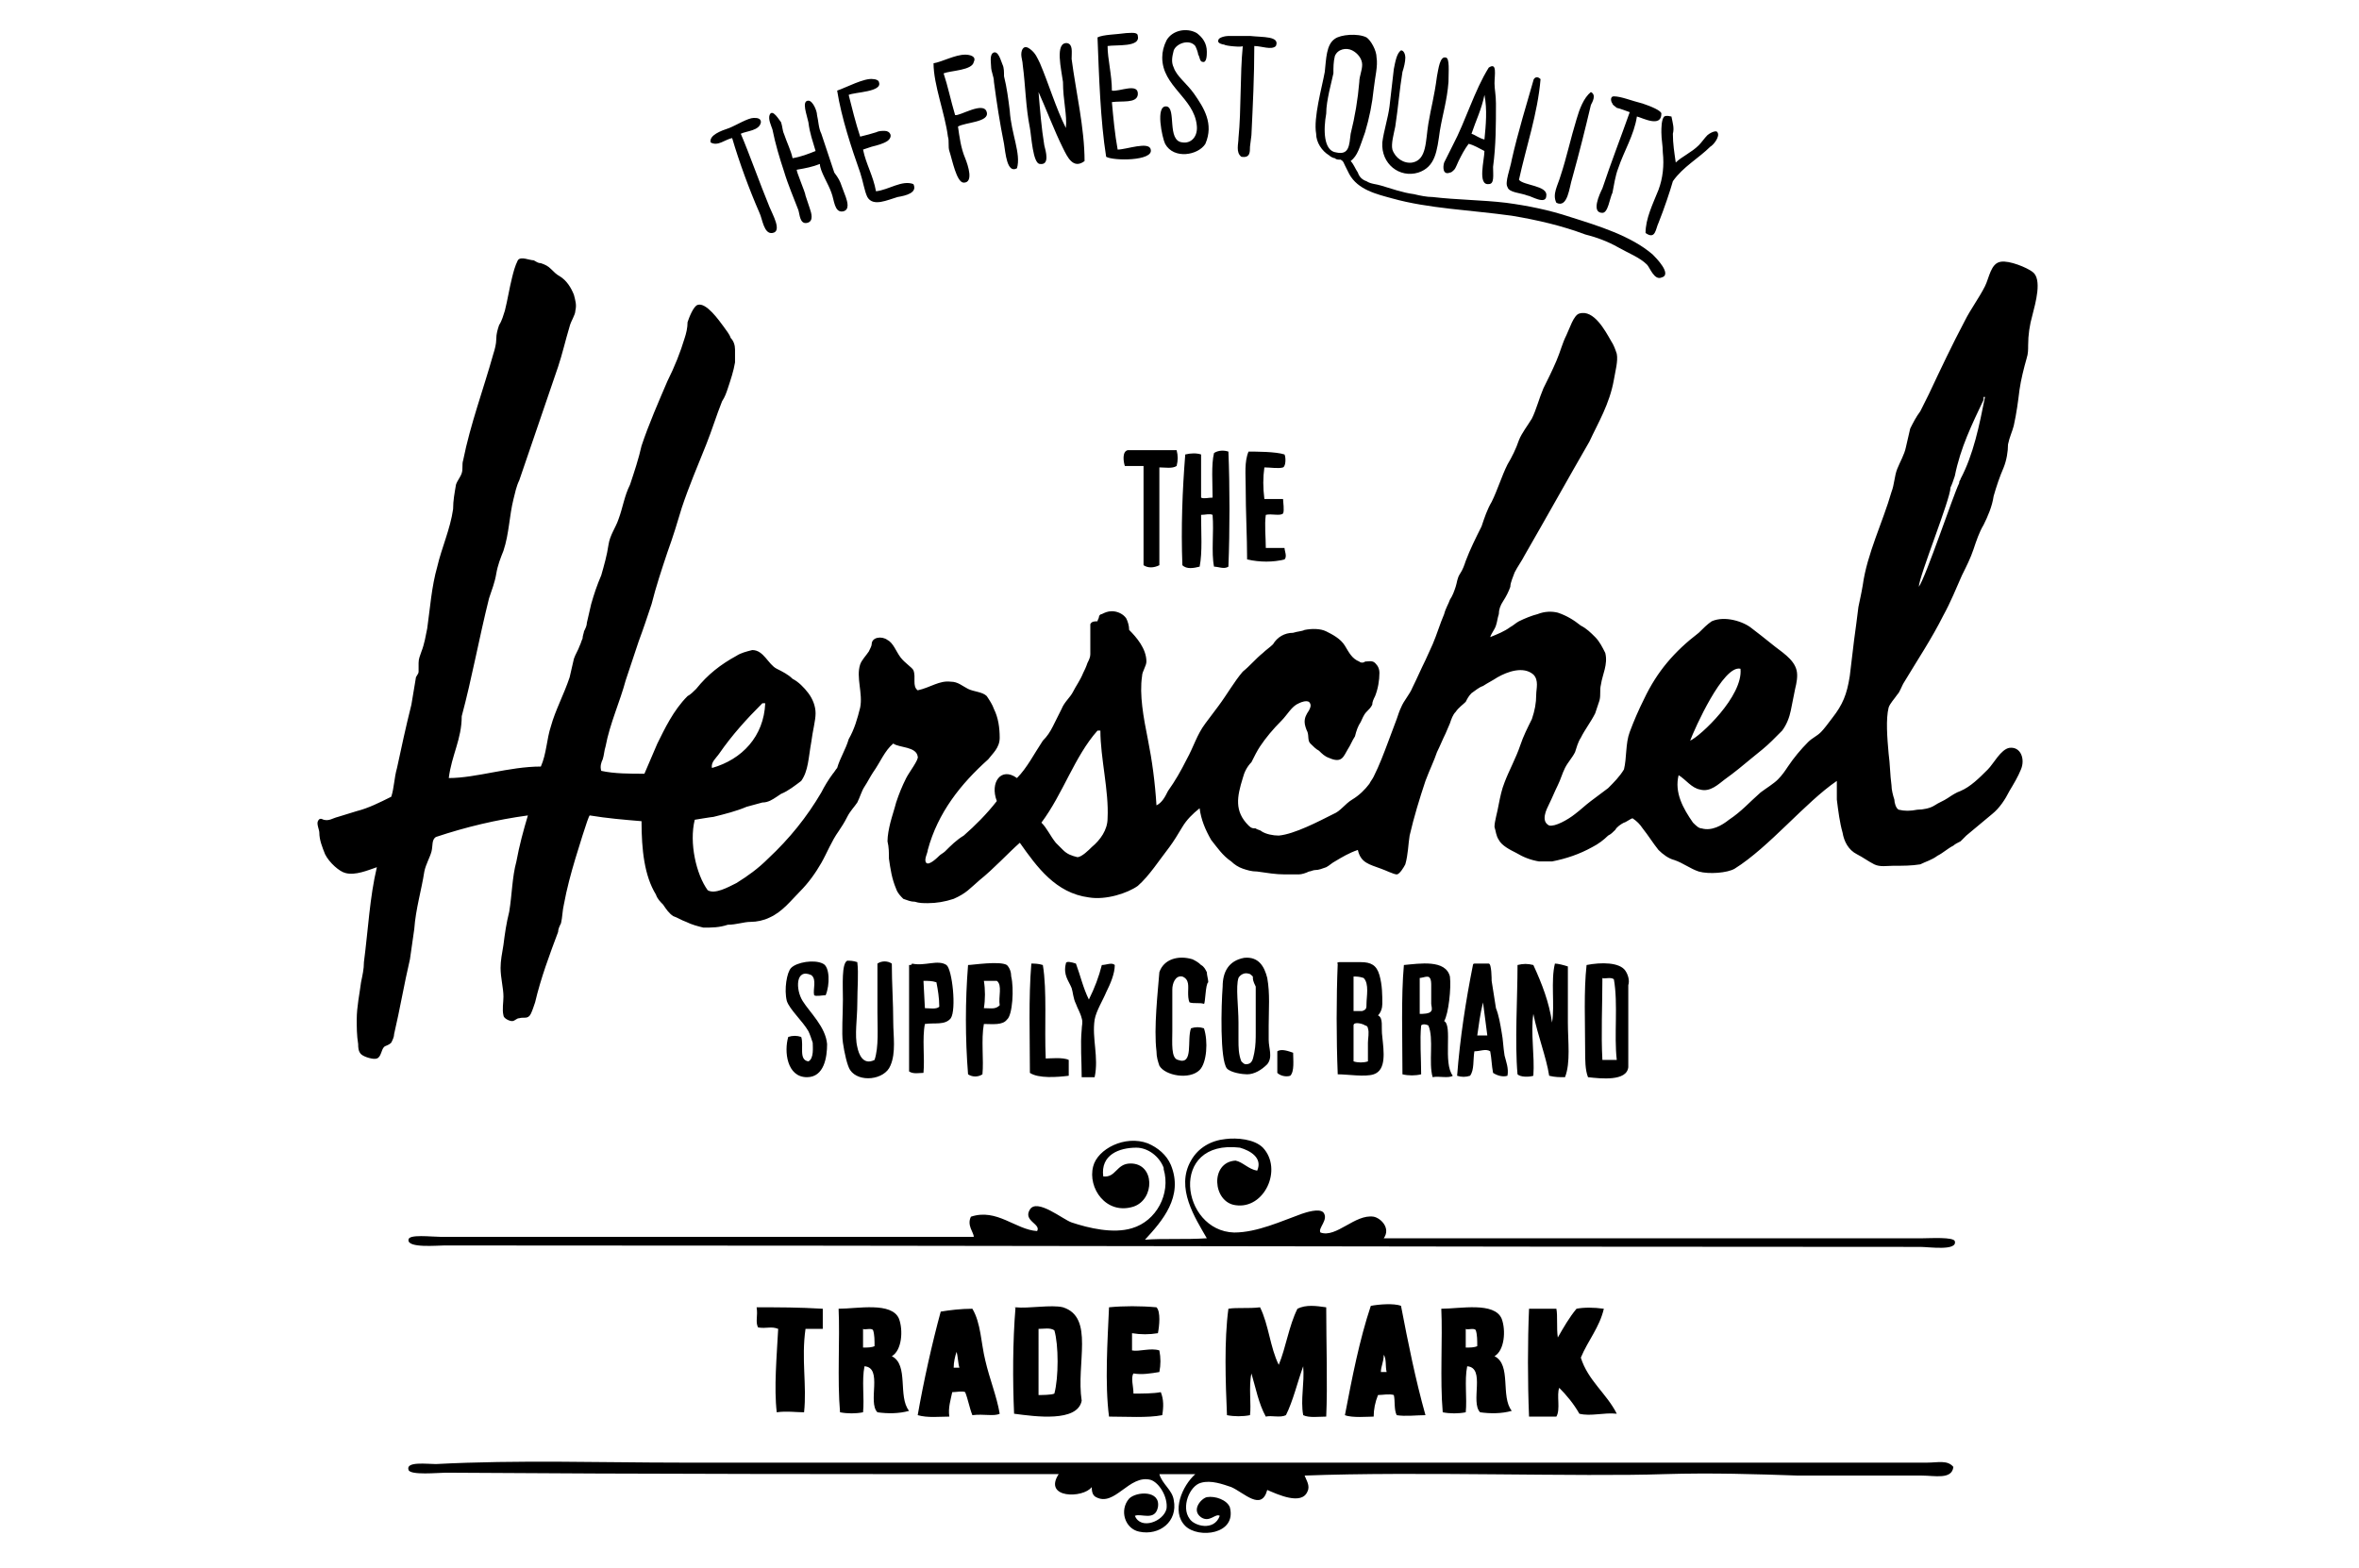 <svg xmlns="http://www.w3.org/2000/svg" viewBox="0 0 164 109"><path d="M31.2 54.1c1.9 0 4.2-.8 6.4-.8.4-.9.4-1.9.7-2.8.3-1.1.9-2.2 1.3-3.4.1-.4.2-.9.3-1.3.1-.3.3-.6.4-.9.1-.2.1-.3.2-.5 0-.2.1-.4.1-.5.1-.2.2-.4.2-.6.1-.4.2-.9.3-1.3.2-.7.4-1.3.7-2 .2-.7.4-1.4.5-2.1s.5-1.2.7-1.8c.3-.8.4-1.6.8-2.4.3-.9.6-1.8.8-2.7.5-1.5 1.2-3.1 1.8-4.5.5-1 .9-2 1.2-3 .1-.3.2-.7.2-1.1.1-.3.4-1.1.7-1.2.6-.2 1.5 1.1 1.8 1.5.2.3.4.5.5.8.2.2.3.5.3.8v.9c-.1.6-.3 1.2-.5 1.8-.1.3-.2.6-.4.9-.4 1-.7 2-1.1 3-.6 1.5-1.2 2.9-1.7 4.4-.3 1-.6 2-1 3.1-.4 1.2-.8 2.4-1.1 3.6-.3.9-.6 1.8-.9 2.6l-.9 2.7c-.4 1.5-1.1 3-1.4 4.6-.1.3-.1.6-.2.9-.1.2-.2.5-.1.8.9.2 2 .2 3 .2l.9-2.1c.5-1 1.1-2.3 2.1-3.3.2-.1.4-.3.6-.5.8-1 1.7-1.7 2.8-2.3.3-.2.7-.3 1.1-.4.8 0 1.1 1 1.7 1.3.4.2.8.4 1.1.7.4.2.8.6 1.1 1s.5.9.5 1.4-.2 1.2-.3 2c-.2 1.1-.2 2-.7 2.7-.4.3-.9.7-1.4.9l-.3.2c-.3.2-.6.4-1 .4-.4.1-.7.2-1.1.3-.7.3-1.5.5-2.3.7-.1 0-1.3.2-1.3.2-.4 1.6.1 3.8.9 4.9.5.3 1.4-.2 2-.5.8-.5 1.5-1 2.2-1.7 1.5-1.4 2.7-2.9 3.7-4.6.2-.4.5-.9.8-1.3.1-.1.2-.3.3-.4.2-.7.6-1.3.8-2 .4-.7.6-1.4.8-2.2.2-1-.3-2.1 0-3 .1-.3.4-.6.6-.9.1-.2.2-.4.2-.5 0-.5.7-.6 1.1-.3.4.2.6.8.9 1.2s.8.7.9.9c.2.5-.1 1.1.3 1.4.9-.2 1.5-.7 2.3-.6.5 0 .8.3 1.2.5.4.2 1 .2 1.3.5.2.3.4.6.5.9.3.6.4 1.3.4 2s-.5 1.1-.8 1.5c-1.9 1.7-3.5 3.7-4.2 6.3 0 .2-.3.7-.1.9.2.2.8-.4.9-.5s.3-.2.4-.3c.4-.4.8-.8 1.3-1.1.8-.7 1.6-1.5 2.3-2.4-.5-1.3.3-2.4 1.4-1.6.7-.7 1.2-1.7 1.8-2.6.3-.3.5-.6.7-1l.6-1.2c.2-.5.6-.8.8-1.2.2-.4.5-.8.7-1.3.1-.2.2-.4.3-.7.1-.2.2-.4.2-.6v-.7-.7-.7c.1-.2.3-.2.5-.2 0-.1.1-.2.1-.3 0-.1.1-.2.2-.2.2-.1.4-.2.7-.2.4 0 .8.2 1 .5.1.2.2.5.2.8.5.5 1.2 1.3 1.2 2.2 0 .3-.3.7-.3 1-.2 1.3.1 2.9.4 4.4s.5 3 .6 4.6c.4-.2.6-.6.8-1 .5-.7.9-1.4 1.3-2.2.5-.9.7-1.7 1.3-2.5l.9-1.2c.6-.8 1.1-1.7 1.7-2.4.5-.4.9-.9 1.4-1.3.2-.2.5-.4.7-.6.3-.5.8-.8 1.4-.8.3-.1.6-.1.8-.2.5-.1 1.1-.1 1.5.1s1 .5 1.3 1 .5.9 1 1.1c.1.1.3.1.4 0 .2 0 .5-.1.7.1s.3.4.3.7c0 .5-.1 1.1-.3 1.6-.1.2-.2.4-.2.6-.1.2-.2.3-.4.5s-.3.5-.4.7c-.2.3-.3.6-.4 1-.2.3-.3.6-.5.9-.3.5-.4 1-1.3.6-.3-.1-.5-.3-.7-.5-.2-.1-.4-.3-.6-.5s-.1-.5-.2-.8c-.1-.2-.2-.5-.2-.7 0-.3.1-.5.3-.8.1-.2.2-.4 0-.6-.2-.1-.5 0-.7.1-.5.2-.8.8-1.2 1.2-.6.6-1.1 1.2-1.5 1.8-.2.3-.4.7-.6 1.1-.3.3-.5.7-.6 1.1-.4 1.3-.6 2.3.4 3.3.2.2.3.2.5.2.1.1.3.1.4.2.3.2.8.3 1.2.3 1.1-.1 2.8-1 3.8-1.5.5-.2.8-.7 1.3-1s.9-.7 1.2-1.1c.1-.2.2-.3.3-.5.4-.8.7-1.6 1-2.4.2-.5.4-1.1.6-1.6.1-.3.2-.6.3-.8.2-.5.6-.9.8-1.4.3-.6.6-1.3.9-1.9l.5-1.1c.3-.7.5-1.4.8-2.1.1-.4.3-.7.4-1 .2-.3.3-.6.4-.9s.1-.6.3-.9c.2-.3.3-.6.4-.9.3-.8.7-1.6 1.1-2.4.2-.6.4-1.2.7-1.7.4-.8.7-1.8 1.1-2.6.3-.5.6-1.1.8-1.7.2-.5.6-1 .9-1.5.3-.6.5-1.4.8-2.1.3-.6.6-1.2.9-1.9s.4-1.2.7-1.8c.2-.4.5-1.4.9-1.5 1-.3 1.8 1.2 2.2 1.9.2.3.3.6.4.9.1.5-.1 1.2-.2 1.8-.3 1.7-1.1 3-1.7 4.3-1.5 2.6-3 5.3-4.5 7.9-.2.4-.5.8-.7 1.2-.1.3-.3.7-.3 1-.1.3-.3.7-.5 1s-.3.6-.3.9c-.1.3-.1.5-.2.8s-.3.5-.4.8c.5-.2 1-.4 1.4-.7.2-.1.4-.3.6-.4.4-.2.9-.4 1.3-.5.5-.2 1-.2 1.4-.1.6.2 1.1.5 1.6.9.4.2.7.5 1 .8s.5.7.7 1.1c.2.8-.2 1.5-.3 2.2-.1.4 0 .7-.1 1.1l-.3.9c-.3.6-.7 1.1-1 1.7-.2.3-.3.7-.4 1-.2.4-.5.7-.7 1.1s-.3.8-.5 1.2c-.2.4-.4.9-.6 1.3s-.6 1.2 0 1.5c.4.1 1.3-.4 1.8-.8.4-.3.7-.6 1.1-.9l1.2-.9c.4-.4.8-.8 1.1-1.3.2-.8.1-1.8.4-2.6.3-.8.6-1.5 1-2.3.9-1.9 2.1-3.3 3.8-4.6.3-.3.6-.6.9-.8.9-.4 2.2 0 2.8.5.4.3.9.7 1.4 1.1.6.5 1.5 1 1.7 1.8.1.4 0 .9-.1 1.3l-.3 1.5c-.1.5-.3 1-.6 1.4l-.7.7c-.4.4-.9.8-1.4 1.2-.6.5-1.2 1-1.9 1.5-.4.3-1 .9-1.7.7-.6-.1-1-.7-1.5-1-.3 1.2.3 2.3 1 3.3.2.2.4.4.6.4.7.2 1.4-.2 1.9-.6.9-.6 1.4-1.2 2.2-1.9.4-.3.9-.6 1.2-.9.3-.3.5-.6.7-.9.4-.6.9-1.2 1.4-1.7.3-.3.6-.4.9-.7.2-.2.5-.6.8-1 .7-.9 1-1.6 1.2-2.9.1-.8.2-1.7.3-2.5.1-.7.2-1.5.3-2.3.1-.5.2-.9.3-1.5.3-2.2 1.4-4.4 2-6.5.2-.5.2-1.1.4-1.6s.5-1 .6-1.5c.1-.4.2-.9.3-1.3.2-.4.4-.8.7-1.2l.6-1.2c.8-1.7 1.6-3.4 2.5-5.1.4-.8 1-1.6 1.4-2.4.3-.6.4-1.6 1.1-1.7.6-.1 1.8.4 2.2.7.7.5.2 2.2 0 3-.2.7-.3 1.4-.3 2.1 0 .3 0 .6-.1.9-.2.7-.4 1.5-.5 2.2-.1.8-.2 1.6-.4 2.5-.1.4-.3.8-.4 1.3 0 .5-.1 1.1-.3 1.6-.3.7-.5 1.3-.7 2-.1.7-.4 1.4-.7 2-.3.5-.5 1.1-.7 1.7s-.5 1.2-.8 1.8c-.4.9-.8 1.9-1.3 2.8-.8 1.6-1.8 3.1-2.7 4.6-.2.3-.3.7-.5.9-.2.3-.5.6-.6.9-.2.8-.1 2.1 0 3.2.1.7.1 1.5.2 2.2 0 .3.1.7.2 1 0 .2.1.6.3.7.4.1.8.1 1.3 0 .4 0 .9-.1 1.2-.3.3-.2.6-.3.9-.5.3-.2.6-.4.9-.5.7-.3 1.3-.9 1.9-1.5.4-.4.9-1.4 1.5-1.5.8-.1 1.1.8.8 1.5-.2.5-.5 1-.8 1.5-.3.6-.7 1.2-1.2 1.6l-1.8 1.5-.4.4c-.2.1-.4.2-.5.3-.4.2-.7.5-1.1.7-.4.3-.8.4-1.2.6-.6.1-1.2.1-1.9.1-.4 0-.9.1-1.3-.1s-.8-.5-1.2-.7c-.6-.3-.9-.9-1-1.5-.2-.7-.3-1.5-.4-2.3v-1.3c-2.2 1.5-4.7 4.6-7.1 6.1-.5.3-1.8.4-2.5.2-.6-.2-1.1-.6-1.7-.8-.4-.1-.8-.4-1.1-.7-.4-.5-.7-1-1.1-1.5-.2-.3-.4-.5-.7-.7-.1 0-.5.3-.6.3-.2.1-.5.3-.6.5-.2.2-.3.3-.5.4-.3.3-.7.6-1.1.8-.9.5-1.8.8-2.8 1h-.9c-.6-.1-1.1-.3-1.6-.6-.4-.2-1-.5-1.2-.9-.2-.3-.2-.6-.3-.9 0-.4.2-1 .3-1.6.1-.5.2-1 .4-1.5.3-.8.8-1.7 1.1-2.6.2-.6.5-1.2.8-1.8.2-.6.3-1.1.3-1.7 0-.4.2-1-.2-1.4-.7-.6-1.8-.2-2.5.2-.3.2-.7.4-1 .6-.3.1-.5.3-.8.5-.2.2-.3.4-.4.6-.2.2-.5.4-.7.7-.2.2-.3.5-.4.8-.1.2-.2.5-.3.7-.2.4-.4.9-.6 1.3-.2.6-.5 1.2-.8 2-.4 1.2-.8 2.5-1.1 3.8-.1.6-.1 1.3-.3 2-.1.2-.4.7-.6.7s-.8-.3-1.1-.4c-.8-.3-1.4-.4-1.6-1.3-.6.2-1.1.5-1.6.8-.2.1-.4.3-.6.4-.3.1-.5.2-.8.2-.1 0-.3.1-.4.1-.2.1-.5.2-.7.2h-1c-.6 0-1.2-.1-1.9-.2-.4 0-.7-.1-1-.2s-.6-.3-.8-.5c-.6-.4-1-1-1.4-1.5-.4-.7-.7-1.4-.8-2.2-.5.4-.9.8-1.2 1.3-.3.5-.6 1-.9 1.4-.7.9-1.4 2-2.2 2.7-.7.5-2.2 1-3.4.8-2.3-.3-3.6-2.1-4.8-3.8-.8.7-1.8 1.8-2.8 2.6-.7.6-.9.9-1.8 1.3-.6.2-1.2.3-1.8.3-.3 0-.6 0-.9-.1-.3 0-.5-.1-.8-.2-.2-.2-.4-.4-.5-.7-.3-.7-.4-1.4-.5-2.1 0-.4 0-.8-.1-1.2 0-.4.1-.9.2-1.3s.3-1 .4-1.4c.2-.6.4-1.1.7-1.7.2-.4.9-1.3.8-1.5-.1-.7-1.3-.6-1.7-.9-.6.5-.9 1.3-1.4 2-.2.3-.4.7-.6 1-.2.3-.3.7-.5 1.1-.2.3-.5.6-.7 1s-.4.7-.6 1c-.5.7-.8 1.5-1.2 2.2s-.9 1.4-1.5 2-1.2 1.4-2.1 1.8c-.4.2-.9.3-1.3.3-.5 0-1 .2-1.6.2-.6.2-1.1.2-1.7.2-.4-.1-.8-.2-1.2-.4-.3-.1-.6-.3-.9-.4-.3-.2-.5-.5-.7-.8-.2-.2-.4-.4-.5-.7-.8-1.3-1-3.1-1-5.1-1.2-.1-2.4-.2-3.6-.4-.1 0-.9 2.7-1 3-.3 1-.6 2.1-.8 3.2-.1.4-.1.9-.2 1.3-.1.2-.2.4-.2.6-.6 1.6-1.2 3.2-1.6 4.9-.1.3-.2.6-.3.8-.2.4-.5.2-.8.3-.2 0-.3.2-.5.2s-.6-.2-.6-.4c-.1-.4 0-.9 0-1.3 0-.6-.2-1.3-.2-2 0-.5.1-1 .2-1.6.1-.8.2-1.5.4-2.3.2-1.2.2-2.4.5-3.5.2-1.1.5-2.2.8-3.2-2.2.3-4.3.8-6.4 1.5-.3.2-.2.6-.3 1-.1.4-.4.9-.5 1.4-.2 1.3-.6 2.6-.7 4l-.3 2.1c-.4 1.7-.7 3.5-1.1 5.2 0 .2-.1.4-.2.6-.2.2-.4.2-.5.3-.2.2-.2.7-.5.8-.2.1-.9-.1-1.1-.3-.2-.2-.2-.5-.2-.7-.1-.6-.1-1.2-.1-1.7 0-.9.2-1.8.3-2.6.1-.5.2-.9.2-1.4.3-2.3.4-4.5.9-6.6-.6.2-1.5.6-2.2.4-.4-.1-1.1-.7-1.4-1.3-.2-.5-.4-1-.4-1.5 0-.2-.2-.6-.1-.8.1-.2.2-.2.4-.1.4.1.6-.1 1-.2l1.3-.4c.8-.2 1.6-.6 2.4-1 .2-.6.2-1.3.4-2 .3-1.4.6-2.8 1-4.4l.3-1.8c0-.2.2-.3.2-.5v-.6c0-.3.1-.5.2-.8.2-.5.3-1.1.4-1.6.2-1.4.3-2.9.7-4.3.3-1.3.9-2.6 1.1-4 0-.6.1-1.1.2-1.7.1-.3.3-.5.4-.8.1-.3 0-.6.1-.9.5-2.5 1.4-4.9 2.1-7.4.1-.3.2-.7.2-1 0-.4.1-.7.2-1 .2-.3.3-.7.4-1 .2-.8.3-1.5.5-2.3.1-.4.2-.8.4-1.2.2-.3.8 0 1.1 0 .2.1.3.2.5.2.3.1.5.2.7.4s.4.4.6.5c.5.3.8.8 1 1.3.1.4.2.7.1 1.1 0 .3-.3.7-.4 1.1-.3 1-.5 1.9-.8 2.8-.9 2.6-1.8 5.3-2.7 7.9-.2.4-.3.9-.4 1.3-.3 1.2-.3 2.4-.7 3.6-.2.5-.4 1-.5 1.6s-.3 1.1-.5 1.7c-.7 2.8-1.2 5.6-1.9 8.2 0 1.6-.7 2.7-.9 4.3zm106.7-26.3c-.8 1.7-1.6 3.3-2 5.3-.1.3-.2.6-.3.8 0 .8-2.2 6.2-2.2 6.9.5-.7 2.4-6.4 2.8-7.2 0-.2.1-.2.1-.3.9-1.7 1.3-3.7 1.7-5.7h-.1v.2zM53 48.9c-1.1 1.1-2.1 2.2-3 3.5-.2.3-.6.6-.5 1 2.1-.6 3.6-2.2 3.7-4.5H53zm20.9 10.2c.3.3.6.4 1 .5.3 0 .8-.5 1-.7.6-.5 1.1-1.2 1.1-2 .1-1.9-.5-4.2-.5-6.1h-.2c-1.6 1.8-2.4 4.4-3.9 6.4.4.4.6.9 1 1.4l.5.5zm43.6-7.6c.7-.3 3.7-3.1 3.5-5-1.2-.3-3.2 4.2-3.5 5zM77 3.2c0 .9.3 2 .3 3.1.5.1 1.9-.6 1.8.3-.1.6-1.1.4-1.8.5.1 1.1.2 2.2.4 3.3.6 0 2.2-.6 2.3 0 .2.8-2.6.8-3.1.5-.4-2.5-.5-5.7-.6-8.3.4-.2 1.3-.2 2-.3.3 0 .8-.1.8.2.2.8-1.5.6-2.1.7zm6.1 0c-.4-.5-1.3-.2-1.5.3-.1.4-.2.8 0 1.2.2.6.9 1.1 1.4 1.8.7 1 1.4 2.1.8 3.5-.5.8-2.2 1.1-2.8 0-.2-.4-.7-2.7.1-2.6.7.1 0 2.4 1.1 2.5.6.1 1.1-.4 1-1.2C83 6.8 80.8 6 80.8 4c0-.4.1-.8.3-1.2.4-.7 1.4-.9 2.1-.5.4.3.7.7.7 1.3 0 .2 0 .8-.3.7-.2 0-.2-.4-.3-.5 0-.1-.1-.4-.2-.6zm5.6 0c-.3.3-1 0-1.5 0 0 2.1-.1 4.1-.2 6.2l-.1.8c0 .4 0 .8-.6.7-.4-.3-.2-.9-.2-1.3.2-2 .1-4.4.3-6.4 0 .1-1.2 0-1.3-.1-.1 0-.5-.1-.4-.3 0-.2.5-.3.7-.3h1.5c.9.1 2.1 0 1.8.7z"/><path d="M93.9 11.2c.2.2.3.5.5.8.1.3.3.5.6.6.3.2.7.2 1 .3.7.2 1.5.5 2.3.6.4.1.9.2 1.3.2 1.7.2 3.4.2 5.1.4 1.5.2 3 .5 4.5 1 1.9.6 4.2 1.3 5.7 2.6.2.2 1.4 1.4.6 1.6-.5.2-.8-.7-1-.9-.5-.5-1.3-.8-2-1.2s-1.5-.7-2.3-.9c-1.6-.6-3.3-1-5.1-1.3-2.9-.4-5.8-.5-8.3-1.2-1.1-.3-2.4-.6-3-1.7l-.3-.6c-.1-.2-.1-.3-.3-.4-.2 0-.3 0-.4-.1-.1 0-.3-.1-.4-.2-.5-.3-.9-.9-.9-1.5-.2-1.1.4-3.2.6-4.3.1-.9.1-1.9.7-2.3.4-.3 1.6-.4 2.2-.1.3.2.7.9.7 1.4.1.6-.1 1.3-.2 2.2-.1 1-.3 2-.6 3-.4 1.1-.5 1.6-1 2zm-1.7-3.3c-.2 1.1-.2 2.6.7 2.7.9.2.9-.5 1-1.3.3-1.2.5-2.4.6-3.6 0-.4.2-.8.2-1.2 0-.4-.3-.8-.7-1-.4-.2-1-.1-1.2.4-.1.4-.1.8-.1 1.2-.1.4-.2.9-.3 1.3-.1.5-.2 1-.2 1.5zm-16.8 3.3c-.8.6-1.2-.3-1.5-.9-.6-1.2-1.2-2.8-1.7-3.9.1 1.2.2 2.5.4 3.7.1.4.4 1.4-.3 1.3-.5 0-.6-2-.7-2.5-.3-1.5-.3-2.9-.5-4.4 0-.2-.1-.5-.1-.7 0-.4.2-.7.6-.4s.5.6.7 1c.6 1.4 1.1 3.1 1.8 4.5.1-.9-.2-1.9-.2-3.2-.1-.8-.6-2.8.3-2.7.4.1.3.6.3 1.1.3 2.3.9 4.8.9 7.1z"/><path d="M97.4 3.5c.2 0 .3.3.3.5 0 .3-.1.7-.2 1-.2 1.2-.3 2.5-.5 3.8-.1.5-.3 1.2-.2 1.6.2.6.8 1 1.4.9 1-.2.9-1.5 1.1-2.7s.4-1.8.6-3.3c.1-.5.2-1.4.6-1.3.3 0 .2 1 .2 1.7-.1 1.3-.4 2.2-.6 3.4-.2 1.4-.3 2.5-1.5 2.9-1.3.4-2.6-.6-2.5-2.1.1-.8.4-1.7.5-2.5.1-.9.2-1.7.3-2.6.1-.5.2-1.1.5-1.3-.1 0 0 0 0 0zm-26.7 8.2c-.7.4-.8-1.1-.9-1.7-.3-1.5-.5-2.8-.7-4.3 0-.4-.2-.7-.2-1.1 0-.2-.1-.7.1-.9.4-.3.6.6.7.8s.1.5.1.8c.2.8.3 1.6.4 2.4.1 1.6.8 3 .5 4zm-5.1-6.6c.3.9.5 1.9.8 2.9.3.1 2-1 2.2-.2.2.7-1.5.7-2 1 .1.7.2 1.5.5 2.2.2.5.6 1.7-.1 1.7-.5 0-.8-1.6-1-2.2-.1-.3 0-.7-.1-1-.2-1.6-1-3.6-1-5.1.6-.1 1.5-.6 2.2-.6.3 0 .8.1.6.5-.1.6-1.6.6-2.1.8zm37.6 5.4c-.4-.2-.7-.4-1.1-.5-.3.4-.5.8-.7 1.2-.1.2-.2.5-.3.6-.1.1-.2.2-.3.2-.5.2-.5-.4-.4-.7l.6-1.2c.9-1.7 1.5-3.8 2.5-5.4.6-.4.4.5.4 1.1 0 .4.1.8.1 1.4 0 1.5 0 2.9-.2 4.4 0 .6.1 1.2-.3 1.2-.8.1-.3-1.7-.3-2.3zm-.9-1.2c.3.1.5.3.9.4.1-1 .2-2.1 0-3.1-.2 1-.6 1.8-.9 2.7zm4.8-3.8c-.2 2.4-1 4.7-1.5 7 .3.4 2 .4 1.9 1.1 0 .7-1.1 0-1.3 0-.5-.2-1.3-.2-1.4-.6-.2-.3.2-1.3.3-1.9.4-1.8 1.1-4.1 1.5-5.5 0-.1.2-.4.5-.1zM59 6.6c.2.8.5 2 .8 2.9.4-.1.8-.2 1.1-.3.2-.1.4-.1.6-.1.4 0 .6.4.2.7-.3.2-.7.3-1.1.4l-.6.2c.2 1 .7 1.8.9 2.9.9-.1 1.8-.8 2.6-.5.3.6-.5.8-1.1.9-.7.2-1.7.7-2.1 0-.2-.4-.3-1.1-.5-1.7-.6-1.7-1.3-3.8-1.6-5.7.6-.2 1.9-.9 2.5-.8.2 0 .4.1.4.2.3.7-1.7.7-2.1.9zm51.6-.2c.4.2.1.7 0 .9-.4 1.7-.8 3.3-1.3 5.1-.2.6-.3 2.1-1.1 1.7-.3-.6.1-1.2.3-1.9.4-1.2.7-2.6 1.1-3.9.2-.7.5-1.5 1-1.9zm3.2 1.7c-.2 1.3-.9 2.4-1.3 3.6-.2.5-.3 1.2-.4 1.7-.2.4-.3 1.4-.7 1.4-.8 0-.2-1.3 0-1.7.6-1.8 1.3-3.6 1.9-5.3 0 0-.8-.3-.9-.3-.1-.1-.3-.2-.3-.3-.1-.1-.2-.5.1-.5.5 0 1.2.3 2 .5.6.2 1.3.5 1.3.7 0 1-1.3.3-1.7.2zm-55.3 4.8c.1.3.2.5.3.8s.3.9-.2 1c-.6.1-.6-.8-.8-1.3-.2-.6-.8-1.5-.8-2-.5.2-1 .3-1.6.4-.1 0 .6 1.6.6 1.8l.3.9c.1.3.3.9-.2 1s-.5-.6-.6-.9c-.3-.8-.7-1.7-1-2.7-.3-.9-.6-1.9-.8-2.9-.1-.3-.3-.7-.2-1 .2-.5.7.4.8.5.1.3.1.6.2.8.2.6.5 1.2.6 1.7.6-.1 1.1-.3 1.6-.5-.2-.7-.4-1.2-.5-2-.1-.5-.5-1.5 0-1.5.3 0 .6.7.6 1 .1.4.1.9.3 1.3l.6 1.8.3.9c.3.4.4.6.5.9zm57.7-4.8s0 .1 0 0c.1.5.2.8.1 1.2 0 .7.1 1.3.2 2 .4-.4 1.1-.7 1.6-1.2.2-.2.4-.5.6-.7.1-.1.6-.4.7-.2.2.3-.3.9-.5 1-.8.8-1.9 1.4-2.6 2.4-.2.7-.6 1.9-1 2.9-.2.4-.2 1.2-.9.7 0-1 .5-2 .9-3 .3-.8.4-1.7.3-2.6 0-.5-.1-.9-.1-1.4 0-.3 0-.9.2-1.1.2-.1.4 0 .5 0zM51.5 9.3c.6 1.4 1.3 3.4 2 5.1.2.5.9 1.7.2 1.8-.6.1-.7-1-.9-1.4-.7-1.6-1.4-3.5-1.9-5.2-.5.1-1 .6-1.5.3-.1-.5.7-.8 1.3-1 .5-.2 1.3-.7 1.7-.7.2 0 .5 0 .5.3-.1.6-1 .6-1.4.8zm26.9 22h3.4c.1.4.1.7 0 1.1-.3.2-.8.1-1.2.1v6.8c-.4.2-.8.2-1.1 0v-6.9h-1.3c-.1-.3-.2-1 .2-1.1zm7 .1c.1 2.4.1 5.5 0 8-.3.2-.7 0-1 0-.2-1 0-2.4-.1-3.6-.2-.1-.5 0-.8 0 0 1.2.1 2.6-.1 3.6-.4.1-.9.2-1.2-.1-.1-2.6 0-5.2.2-7.7.4-.1.8-.1 1.1 0v3c.2.1.5 0 .8 0 0-1-.1-2.3.1-3.1.3-.2.7-.2 1-.1zm3.9.2c.1.2.1.8-.1.9-.3.1-.9 0-1.3 0-.1.7-.1 1.4 0 2.2h1.3c0 .2.1.8 0 1-.2.2-.8 0-1.2.1-.1.7 0 1.6 0 2.3h1.3c0 .2.2.6 0 .8-.8.2-1.7.2-2.6 0 0-1.6-.1-3.3-.1-5.1 0-.8-.1-1.7.2-2.4.5 0 1.9 0 2.5.2zm-2.8 35c1-.1 1.4.6 1.6 1.4.2 1.1.1 2.2.1 3.3v1c0 .6.3 1.2-.1 1.7-.4.4-.9.7-1.4.7-.3 0-1.1-.1-1.4-.4-.5-.6-.4-4.4-.3-5.7 0-1 .4-1.8 1.5-2zm.6 1.3c-.1-.1-.2-.2-.3-.2-.3-.1-.6.1-.7.3-.2.6 0 2 0 3.1v1.2c0 .5 0 1 .2 1.5.1.1.2.2.3.2.5 0 .5-.4.6-.8.1-.5.1-1 .1-1.4v-2.5-.7c-.2-.4-.2-.5-.2-.7zm-3.4 1.9c-.3-.1-.7 0-1-.1-.1-.2-.1-.5-.1-.7 0-.4.1-.9-.4-1.1-.5-.1-.7.5-.7.9v2.9c0 .8-.1 1.9.4 2 1.1.4.6-1.4.9-2.2.3-.1.6-.1.9 0 .3.9.2 2.4-.3 2.9-.7.7-2.4.4-2.8-.3-.1-.3-.2-.6-.2-1-.2-1.6.1-4.2.2-5.5.3-.9 1.3-1.2 2.3-.9.2.1.4.2.6.4.2.1.3.3.4.5 0 .2.1.5.1.7-.2.1-.2 1.5-.3 1.5zm-26.3-.6c-.2 0-.7.1-.8 0-.1-.4.2-1.1-.2-1.4-1.1-.5-1.1 1-.6 1.8s1.6 1.8 1.7 3c0 .9-.2 2.3-1.4 2.3-1.4 0-1.6-1.8-1.3-2.8.3-.1.6-.1.9 0 .2.6-.2 1.6.5 1.7.4-.2.3-1 .3-1.3-.1-.3-.2-.6-.3-.8-.4-.7-1.3-1.5-1.5-2.1-.2-.8 0-2 .3-2.3.4-.4 1.6-.6 2.2-.3.5.2.5 1.5.2 2.2zm2.2-2.3c.1.8 0 1.8 0 2.9 0 1-.2 2.2 0 3 .1.5.4 1.3 1.2.9.3-.9.2-2.2.2-3.3V67c.3-.2.7-.2 1 0 0 1.4.1 2.7.1 4.1 0 .9.2 2.1-.2 3-.4 1-2.2 1.2-2.8.3-.2-.3-.4-1.2-.5-1.9-.1-.7 0-1.9 0-3 0-1-.1-2.5.3-2.7.2 0 .4 0 .7.1zm15.2.1c.3.8.5 1.7.9 2.5.4-.8.7-1.6.9-2.4.3 0 .7-.2.9 0 0 .6-.3 1.3-.6 1.9-.2.5-.7 1.3-.8 1.9-.2 1.3.3 2.6 0 4h-.9c0-1.1-.1-2.3 0-3.3 0-.3.1-.5 0-.8-.1-.4-.3-.7-.4-1-.2-.4-.2-.8-.3-1.1-.2-.5-.6-.9-.4-1.7 0-.2.4-.1.7 0zm18.3-.1h1.5c.7 0 1.1.2 1.3.9.2.7.2 1.4.2 2 0 .3-.1.6-.3.8.4.2.2.8.3 1.5.1 1 .3 2.3-.6 2.6-.6.2-1.8 0-2.5 0-.1-2.5-.1-5.3 0-7.7-.1 0 0-.1.1-.1zm1 1v2.4h.6c.3-.1.3-.2.3-.5 0-.5.2-1.4-.2-1.8-.3-.1-.5-.1-.7-.1zm1 3.6c0-.1-.1-.2-.2-.2-.1-.1-.8-.3-.8 0v2.5c.3.1.7.1 1 0v-1.3c0-.3.1-.7 0-1zm5.3-.5c.6.3-.1 2.9.6 3.8-.3.2-1 0-1.4.1-.3-1 .1-2.7-.3-3.6-.2-.1-.4-.1-.5 0-.1 1 0 2.3 0 3.4-.4.1-.9.1-1.3 0 0-2.5-.1-5.4.1-7.6 1.1-.1 2.9-.4 3.2.8.1.8-.1 2.6-.4 3.1zm-1.7-3v2.5c.2 0 .7 0 .8-.2.1-.1 0-.4 0-.5v-.6-.7c0-.1 0-.4-.1-.5-.1-.2-.5 0-.7 0zm11.7 6.9c-.2-.5-.2-1.2-.2-1.9 0-1.9-.1-4.1.1-5.9 1-.2 2.3-.2 2.7.4.2.3.3.7.2 1v5.7c-.1 1-1.9.8-2.8.7zm1-6.9c0 1.9-.1 3.9 0 5.7h1c-.2-1.7.1-3.9-.2-5.6-.2-.2-.7 0-.8-.1zm-43 3.2c-.2 1.1 0 2.5-.1 3.5-.3.2-.7.2-1 0-.2-2.5-.2-5.1 0-7.6.3 0 2.2-.3 2.7 0 .2.2.3.5.3.8.2.8.1 2.7-.3 3-.3.4-1 .3-1.6.3zm.9-3h-.9c.1.6.1 1.3 0 1.9.5 0 .8.1 1.1-.2-.1-.6.2-1.4-.2-1.7zm3.2-1.1c.3 1.8.1 4.3.2 6.5.3 0 1.2-.1 1.6.1v1.1c-.8.1-2.1.2-2.7-.2 0-2.5-.1-5.2.1-7.6.2 0 .5 0 .8.1zm31-.1c.2 0 .2 1.1.2 1.2.1.6.2 1.3.3 1.9.2.5.3 1.1.4 1.7.1.5.1 1 .2 1.6.1.4.3.9.2 1.4-.3.1-.7 0-1-.2-.1-.5-.1-1-.2-1.5-.3-.2-.7 0-1.1 0-.1.6 0 1.3-.3 1.7-.3.1-.6.1-.9 0 .2-2.6.6-5.2 1.1-7.7 0 0 0-.1.1-.1h1zm-.8 5h.7c-.1-.8-.2-1.5-.3-2.3-.2.8-.3 1.6-.4 2.3zm6.3-4.8v3.9c0 1.3.2 2.8-.2 3.8-.4 0-.7 0-1.1-.1-.2-1.3-.8-2.8-1.1-4.3-.2 1.3.1 2.9 0 4.3-.3.1-.9.1-1.1-.1-.2-2.2 0-5.3 0-7.6.4-.1.7-.1 1.1 0 .6 1.3 1.1 2.6 1.3 4 .2-1.2-.1-2.9.2-4.1.2 0 .6.1.9.2zM63.4 67c.9.2 1.8-.3 2.4.1.4.3.7 3.1.3 3.7-.4.5-1.1.3-1.8.4-.2 1 0 2.4-.1 3.4-.3 0-.7.1-1-.1v-7.4c.1 0 .2 0 .2-.1zm.9 3.1c.3 0 .8.1 1-.1 0-.6-.1-1.2-.2-1.7-.3-.1-.6-.1-.9-.1l.1 1.9zm25.6 3.1c0 .5.1 1.3-.2 1.6-.3.1-.7 0-.9-.2v-1.5c.3-.2.8 0 1.1.1zm-2.5 8.2c.4-.9-.5-1.4-1.2-1.6-5-.6-4.1 5.8-.4 5.9 1.6 0 3.3-.8 4.7-1.3.3-.1 1.2-.4 1.5-.1.4.5-.4 1.1-.2 1.4 1.1.4 2.4-1.3 3.7-1.1.5.1 1.2.8.7 1.5h37.5c.5 0 2.1-.1 2.2.2.2.7-1.8.4-2.4.4-33.6 0-68.3-.1-102.6-.1-.5 0-2.6.2-2.5-.4 0-.4 1.6-.2 2.2-.2h37.1c0-.3-.5-.8-.2-1.4 1.8-.6 3.1.9 4.6 1 .3-.5-1-.7-.5-1.5s2.3.7 2.9.9c1.2.4 2.9.8 4.2.4 1.7-.5 2.7-2.4 2.2-4.1v-.1c-.3-.8-1.1-1.4-1.9-1.4-1.2 0-2.5.5-2.3 2 .9.1.9-.9 1.9-.9 1.7 0 1.7 2.5.2 3-1.9.6-3.2-1.3-2.8-2.8.3-1.2 2.2-2.2 3.8-1.6.7.3 1.3.8 1.6 1.5.9 2.2-.6 3.9-1.8 5.2 1.3-.1 2.8 0 4.3-.1-.8-1.4-2.2-3.5-1.1-5.4.5-.9 1.4-1.4 2.4-1.5.8-.1 2 0 2.6.6 1.4 1.5.1 4.3-1.9 4-1.6-.2-1.8-3 0-3.1.5.1.9.6 1.5.7zm10 9.4c.5 2.6 1 5.1 1.7 7.6-.6 0-1.4.1-2 0-.2-.4-.1-1-.2-1.4-.3-.1-.8 0-1.1 0-.2.5-.3 1-.3 1.5-.4 0-1.5.1-2-.1.5-2.6 1-5.2 1.8-7.6.5-.1 1.6-.2 2.1 0zM96 95.4h.4c-.1-.4 0-.9-.2-1.2 0 .5-.2.8-.2 1.2zm-3.8-4.5c0 2.5.1 5.4 0 7.6-.5 0-1.2.1-1.6-.1-.2-1.1.1-2.2 0-3.4-.4 1.1-.7 2.4-1.2 3.4-.4.2-1 0-1.4.1-.5-.9-.7-2-1-3-.2.9 0 2.2-.1 2.9-.5.1-1.1.1-1.6 0-.1-2.3-.2-5.2.1-7.4.6-.1 1.4 0 2.2-.1.6 1.2.7 2.8 1.3 4 .5-1.2.7-2.7 1.3-3.9.6-.3 1.3-.2 2-.1zm-35 .1v1.4H56c-.3 2.1.1 3.9-.1 5.8-.6 0-1.2-.1-1.9 0-.2-1.7 0-3.9.1-5.8-.5-.2-.8 0-1.4-.1-.2-.4 0-.8-.1-1.4 1.6 0 2.9 0 4.6.1zm13.4-.1c.9.1 2.5-.2 3.3 0 2.2.7.9 3.9 1.3 6.5-.3 1.5-3.2 1.1-4.7.9-.1-2.3-.1-5 .1-7.4-.1.1-.1 0 0 0zm1.6 1.5V97c.2 0 .9 0 1.1-.1.3-1.1.3-3.4 0-4.4-.3-.2-.7-.1-1.1-.1zm39.3-1.4c-.3 1.3-1.1 2.2-1.6 3.4.5 1.6 1.8 2.5 2.5 3.9-.9-.1-1.8.2-2.6 0-.4-.7-.9-1.3-1.4-1.8-.2.5.1 1.5-.2 2h-1.9c-.1-2.4-.1-5.2 0-7.5h1.9c.1.5 0 1.3.1 2 .4-.7.8-1.4 1.3-2 .5-.1 1.2-.1 1.9 0zM62 94.3c1.2.6.4 2.8 1.2 3.8-.7.2-1.5.2-2.2.1-.7-.7.4-3.1-.9-3.2-.2 1 0 2.2-.1 3.2-.5.1-1.1.1-1.6 0-.2-2.3 0-5.1-.1-7.2 1.3 0 3.7-.5 4.2.7.3.8.2 2.2-.5 2.6zm-2-.6c.3 0 .6 0 .8-.1 0-.4 0-.8-.1-1.1-.1-.2-.6 0-.7-.1v1.3zm43.9.6c1.2.6.4 2.8 1.2 3.8-.7.2-1.5.2-2.2.1-.7-.7.4-3.1-.9-3.2-.2 1 0 2.2-.1 3.2-.5.1-1.1.1-1.6 0-.2-2.3 0-5.1-.1-7.2 1.3 0 3.7-.5 4.2.7.3.8.2 2.2-.5 2.6zm-2-.6c.3 0 .6 0 .8-.1 0-.4 0-.8-.1-1.1-.1-.2-.6 0-.7-.1v1.3zM67.6 91c.6 1 .6 2.4.9 3.6.3 1.3.8 2.5 1 3.7-.4.2-1.1 0-1.9.1-.2-.5-.3-1.1-.5-1.6-.2-.1-.6 0-.9 0-.1.5-.3 1.1-.2 1.7-.7 0-1.5.1-2.2-.1.4-2.3 1-5 1.6-7.2.6-.1 1.4-.2 2.2-.2zm-1.3 4.1h.4c-.1-.3-.1-.8-.2-1.1-.1.3-.2.7-.2 1.1zm69.5 6.9c-.1.9-1.3.6-2.2.6H125c-2.9-.1-6-.2-9.3-.1-5.8.2-17.3-.2-25 .1.1.3.4.7.2 1.1-.4 1-2.1.2-2.8-.1-.4 1.5-1.6.2-2.5-.2-.6-.2-1.4-.5-2.1-.3-.8.2-1.4 1.7-.8 2.5.3.5 1.7.9 2.1-.2-.3-.2-.7.5-1.3.1-.7-.5 0-1.3.4-1.4.6-.1 1.4.2 1.6.7.5 1.9-2.2 2.2-3.1 1.3-1-1-.2-2.8.7-3.6h-2.5c.2.7.9 1.1 1 1.8.3 1.5-1 2.5-2.4 2.2-1-.2-1.4-1.5-.7-2.3.5-.5 2.2-.6 2 .6-.2 1-1.2.4-1.6.6.4 1 2 .4 2.2-.5.1-.8-.5-1.8-1.1-2-1.5-.4-2.5 1.9-3.8 1.2-.2-.1-.3-.3-.3-.7-.6.8-3.4.8-2.3-.9-14 0-28.7 0-42.6-.1-.5 0-2.5.2-2.6-.2-.2-.6 1.3-.4 1.9-.4 5.7-.3 11.6-.1 17-.1H134c.7 0 1.4-.2 1.8.3zM80.4 90.9c.3.3.2 1.3.1 1.8-.6.1-1.2.1-1.8 0v1.2c.5.1 1.3-.2 1.9 0 .1.5.1 1 0 1.5-.6.1-1.2.2-1.8.1-.2.3 0 .9 0 1.4.6 0 1.4 0 1.9-.1.2.5.2 1 .1 1.6-1 .2-2.5.1-3.7.1-.3-2.3-.1-5.3 0-7.6 1-.1 2.2-.1 3.3 0z"/></svg>